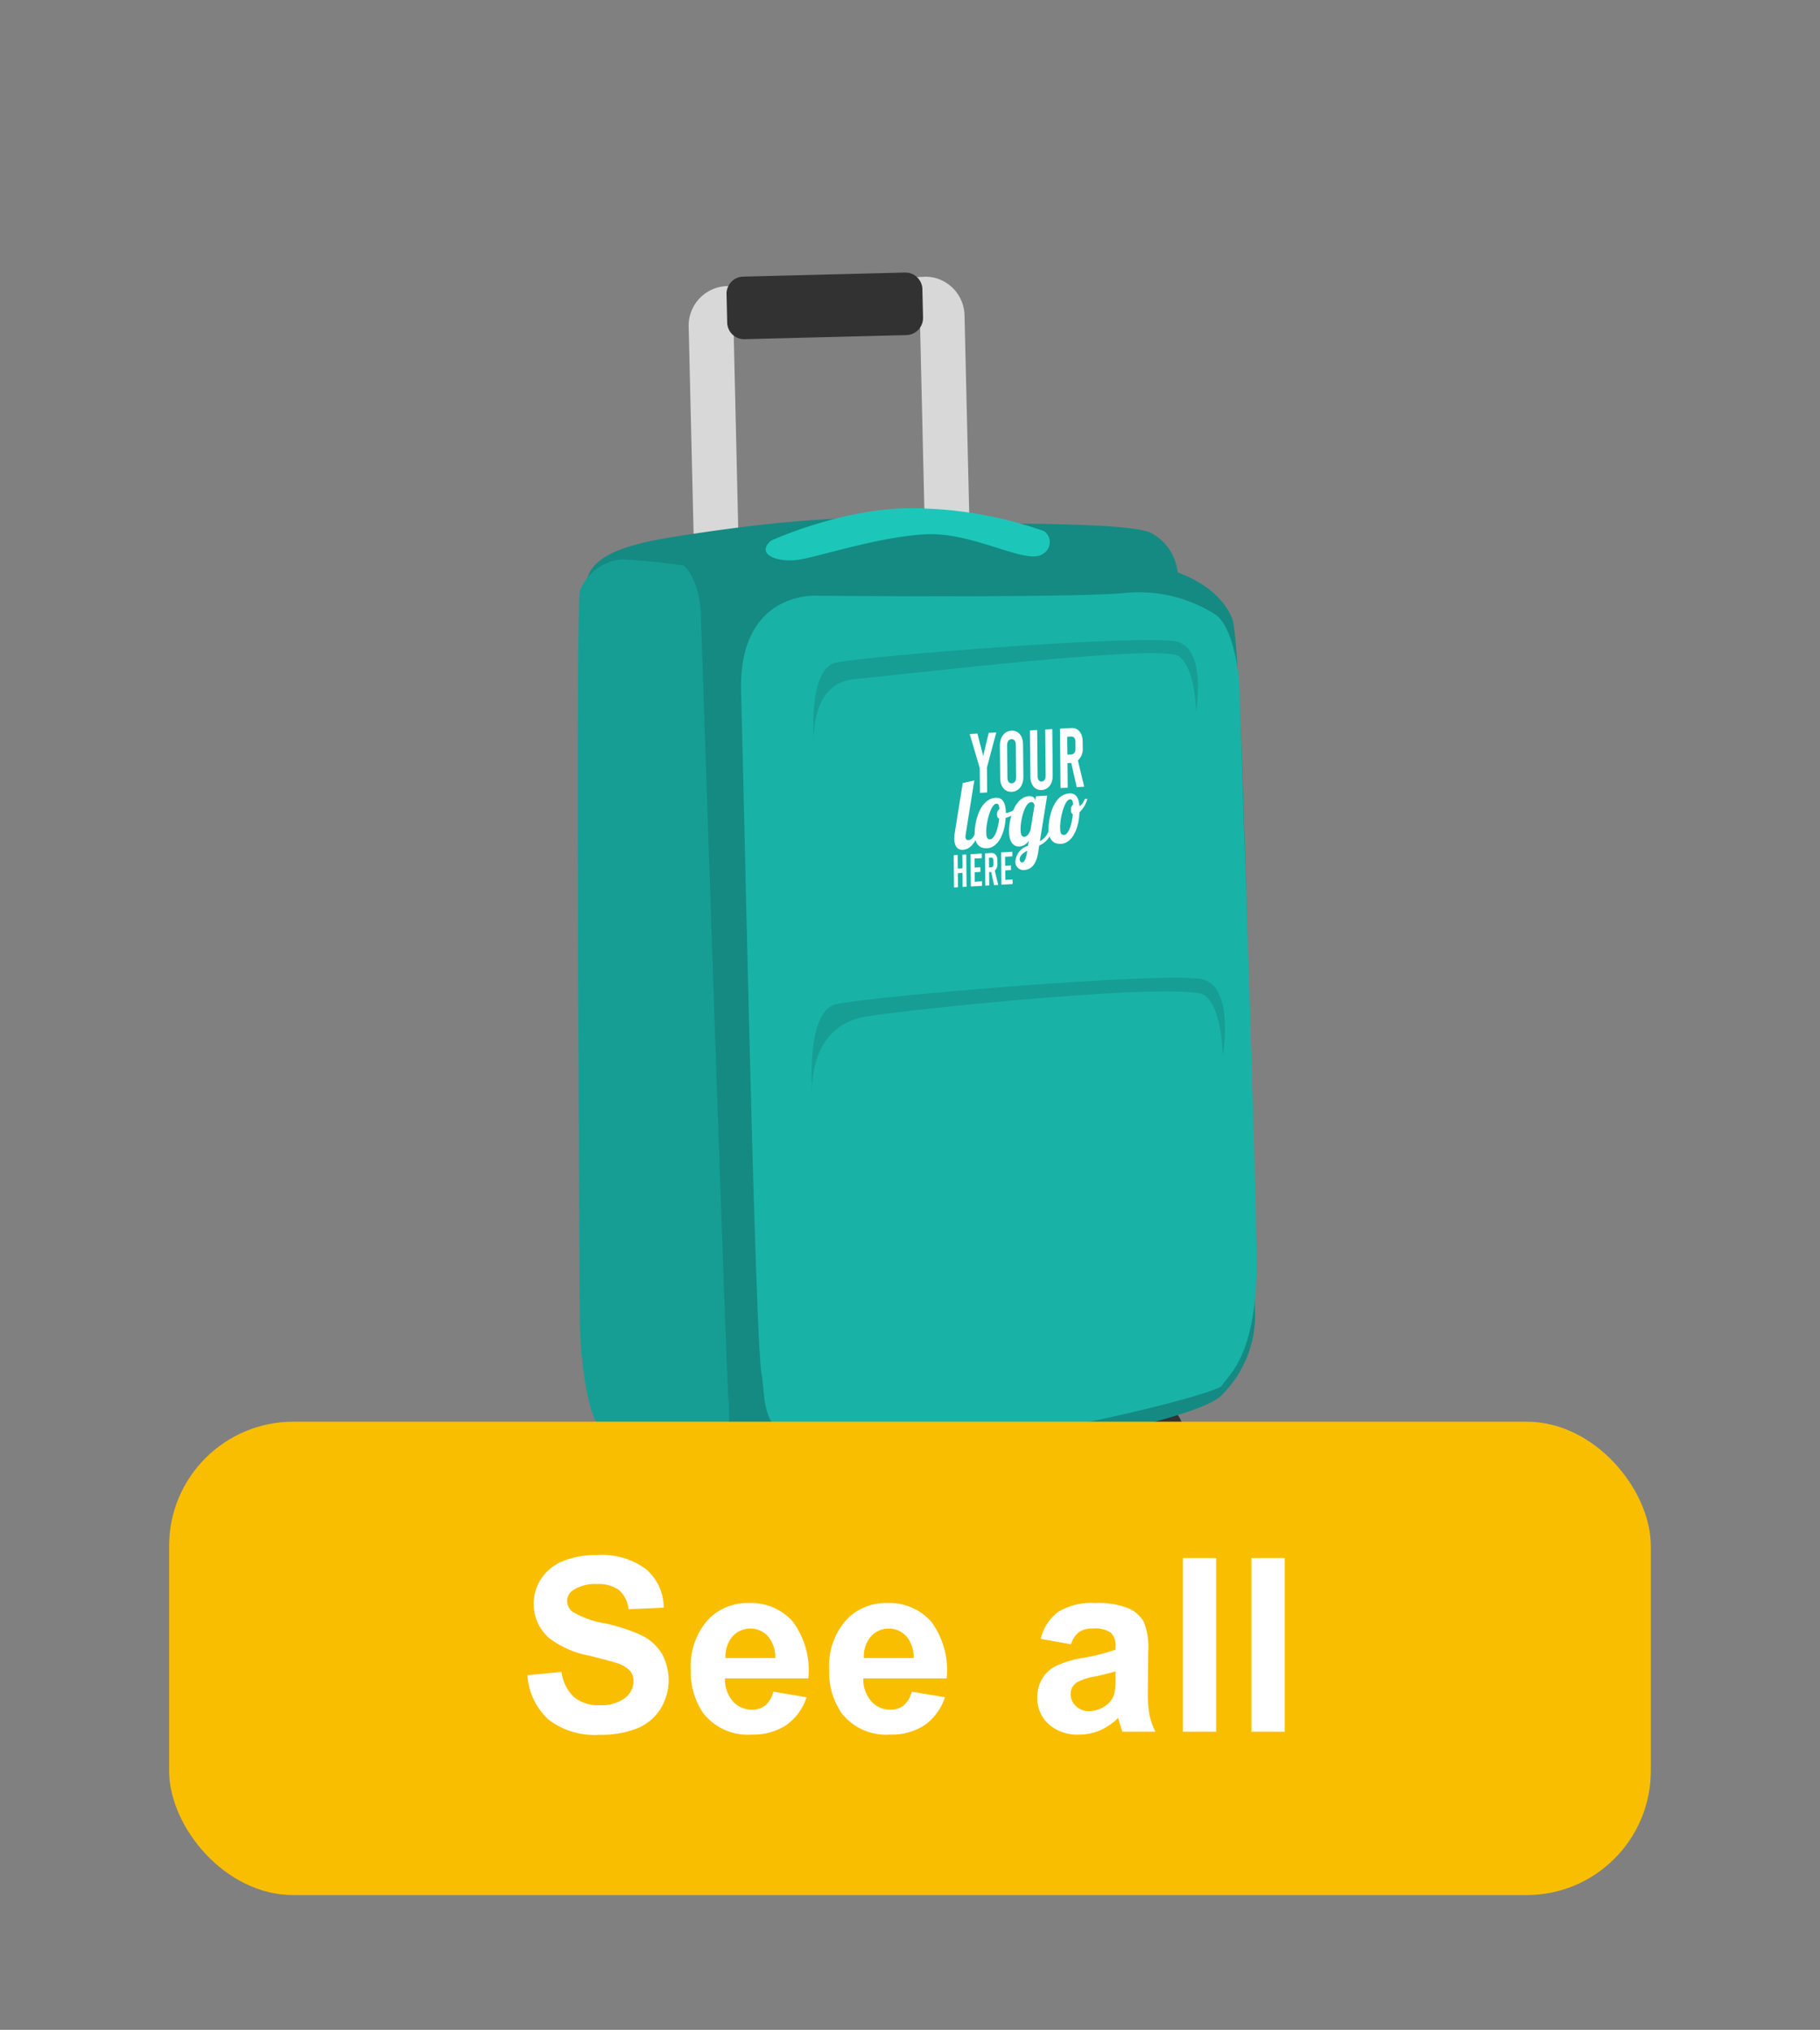<svg xmlns="http://www.w3.org/2000/svg" viewBox="0 0 139 155">
  <rect x="0" y="0" width="139" height="155" fill="#808080" stroke="none"/>
  <g id="Laag_1" data-name="Laag 1">
    <g>
      <g>
        <g>
          <path d="M55.459,55.278h0A3.025,3.025,0,0,1,53.25,52.453L52.599,25.034A3.025,3.025,0,0,1,55.425,21.85l15.138-.714a2.862,2.862,0,0,1,.892.097,3.023,3.023,0,0,1,2.208,2.825l.651,27.419a3.026,3.026,0,0,1-2.826,3.184l-15.138.714A2.908,2.908,0,0,1,55.459,55.278ZM56.03,25.244,56.65,51.938l14.234-.671L70.263,24.573Z" style="fill: #d8d8d9"/>
          <path d="M55.698,114.727c.016,1.837,1.133,3.317,2.496,3.305s2.454-1.511,2.438-3.348-1.133-3.317-2.496-3.305S55.682,112.89,55.698,114.727Z" style="fill: #323232"/>
          <path d="M45.794,110.633c.015,1.696.811,3.064,1.777,3.055s1.738-1.39,1.724-3.086-.81-3.063-1.777-3.056S45.78,108.937,45.794,110.633Z" style="fill: #323232"/>
          <path d="M85.581,110.034a2.447,2.447,0,1,0,2.361-3.006A2.737,2.737,0,0,0,85.581,110.034Z" style="fill: #323232"/>
          <path d="M73.835,39.933c.632.089,12.096-.104,14.013.732a3.86,3.86,0,0,1,2.096,3.053s3.192.996,4.169,3.547S95.84,99.966,95.84,99.966a8.549,8.549,0,0,1-2.648,6.676c-3.002,2.585-28.116,6.554-32.251,6.931s-13.081-3.47-14.855-6.184-1.314-60.212-1.334-62.43,2.2-3.26,6.81-3.982S65.867,38.807,73.835,39.933Z" style="fill: #148a82"/>
          <path d="M92.837,46.934a10.872,10.872,0,0,0-7.017-1.645c-4.295.379-23.396.201-23.396.201s-6.052-.459-5.825,7.386,1.061,49.295,1.562,52.02-.743,6.148,8.964,5.894,25.907-4.318,26.22-5.003,2.688-2.07,2.623-9.576S94.63,51.867,94.63,51.867,94.278,47.946,92.837,46.934Z" style="fill: #19b2a7"/>
          <path d="M53.521,46.761s1.932,57.988,2.109,60.034.05,5.8-2.022,5.477-7.504-2.666-8.151-3.855-1.155-4.767-1.181-7.838-.309-54.419,0-55.445a3.82,3.82,0,0,1,3.162-2.416,47.83,47.83,0,0,1,4.779.471S53.339,44.033,53.521,46.761Z" style="fill: #169e95"/>
          <path d="M55.538,24.587a1.3,1.3,0,0,0,1.287,1.315l12.444-.315a1.308,1.308,0,0,0,1.225-1.379l-.048-2.083a1.301,1.301,0,0,0-1.288-1.314l-12.444.314A1.308,1.308,0,0,0,55.49,22.504Z" style="fill: #323232"/>
        </g>
        <path d="M62.027,83.319s-.314-5.01,4.147-5.7,24.484-2.683,25.852-1.6S93.38,80.66,93.38,80.66s.937-5.207-1.496-5.867S66.116,76.117,63.826,76.684,62.027,83.319,62.027,83.319Z" style="fill: #169e95"/>
        <path d="M62.162,56.674s-.338-4.493,3.076-4.811c4.177-.389,23.545-2.734,24.824-1.736s1.281,4.255,1.281,4.255.848-4.763-1.42-5.378-23.985,1.095-26.116,1.602S62.162,56.674,62.162,56.674Z" style="fill: #169e95"/>
        <path d="M58.879,41.29s6.048-2.799,11.792-2.457a30.366,30.366,0,0,1,9.075,1.731,1.027,1.027,0,0,1-.105,1.734c-1.157.902-5.262-1.67-8.896-1.5s-8.319,1.757-9.832,1.954S57.676,42.362,58.879,41.29Z" style="fill: #1cc7ba"/>
      </g>
      <g id="vertical">
        <g>
          <path d="M76.089,55.93l-.713,2.682.018,1.899-.551.033-.018-1.899L74.06,56.05l.588-.035.443,1.705.42-1.756Z" style="fill: #fff"/>
          <path d="M76.389,59.42l-.024-2.476c-.006-.655.343-1.116.874-1.148s.889.388.895,1.043l.024,2.476c.006.654-.343,1.116-.874,1.148S76.396,60.075,76.389,59.42Zm1.217-.072-.024-2.476c-.003-.285-.134-.44-.337-.427s-.331.182-.329.467l.024,2.476c.003.285.134.439.337.427S77.609,59.633,77.606,59.349Z" style="fill: #fff"/>
          <path d="M78.695,59.316l-.035-3.539.551-.033.035,3.539c.003.266.134.407.311.397s.305-.167.303-.433l-.035-3.539.541-.032.035,3.539c.006.635-.333,1.083-.838,1.113S78.701,59.952,78.695,59.316Z" style="fill: #fff"/>
          <path d="M82.233,60.106l-.419-1.849-.286.017.018,1.873-.551.033-.044-4.537.863-.051c.525-.031.868.377.874,1.031l.005.499a1.177,1.177,0,0,1-.371.949l.483,2.001Zm-.711-2.48.286-.017c.213-.013.337-.175.334-.441l-.005-.525c-.003-.266-.129-.414-.342-.401l-.286.017Z" style="fill: #fff"/>
        </g>
        <g>
          <path d="M72.863,67.771l-.024-2.468.3-.018.01,1.04.357-.021-.01-1.04.3-.018.024,2.468-.3.018-.01-1.075-.357.021.01,1.075Z" style="fill: #fff"/>
          <path d="M74.124,65.227l.852-.05.003.353-.552.033.007.688.439-.026.004.353-.439.026.007.723.552-.033L75,67.644l-.852.05Z" style="fill: #fff"/>
          <path d="M75.926,67.59l-.228-1.006-.156.009.01,1.019-.3.018-.024-2.468.47-.028c.286-.017.472.205.475.561l.003.272a.64.64,0,0,1-.202.516l.263,1.089Zm-.387-1.35.156-.009c.116-.007.183-.095.182-.24l-.003-.286c-.001-.145-.07-.225-.186-.218l-.156.009Z" style="fill: #fff"/>
          <path d="M76.46,65.088l.852-.05.004.353-.552.033.007.688.439-.026.003.353-.439.026.007.723.552-.033.004.353-.852.05Z" style="fill: #fff"/>
        </g>
        <g>
          <path d="M74.409,59.597,73.763,63.65a1.284,1.284,0,0,0-.022.239c.002.208.08.27.247.26.233-.014.444-.309.53-.686l.251-.015c-.328,1.231-.917,1.429-1.239,1.448-.358.021-.641-.23-.647-.854a3.059,3.059,0,0,1,.043-.486l.602-3.76Z" style="fill: #fff"/>
          <path d="M76.82,62.064a.113.113,0,0,0,.066.011,1.802,1.802,0,0,0,.914-.5l.056.197a1.878,1.878,0,0,1-1.049.679c-.082,1.38-.67,2.277-1.403,2.32-.554.033-.957-.27-.965-1.117-.008-.854.38-2.661,1.608-2.734C76.558,60.89,76.813,61.284,76.82,62.064Zm-.509.439c-.126-.03-.163-.154-.164-.303a.452.452,0,0,1,.181-.412c-.015-.311-.076-.427-.231-.418-.423.025-.78,1.406-.773,2.134.005.49.083.597.31.584C75.927,64.072,76.225,63.385,76.312,62.503Z" style="fill: #fff"/>
          <path d="M79.977,60.755,79.42,64.236a1.428,1.428,0,0,0,.741-1.107l.251-.015A1.758,1.758,0,0,1,79.37,64.567l-.084.54c-.169,1.073-.667,1.303-1.061,1.327a.615.615,0,0,1-.675-.681,1.342,1.342,0,0,1,.961-1.165l.068-.398a.951.951,0,0,1-.712.451c-.405.024-.796-.265-.804-1.149-.01-1.003.469-2.629,1.507-2.691.34-.02.485.135.487.35l0,.044.062-.39Zm-1.895,5.107c.125-.007.266-.239.339-.682l.034-.218c-.303.159-.581.369-.578.666C77.878,65.732,77.951,65.869,78.082,65.862Zm-.138-2.526c.005.572.196.568.304.562.161-.01.392-.224.471-.608l.287-1.778c-.007-.082-.056-.272-.247-.261C78.252,61.28,77.937,62.637,77.944,63.335Z" style="fill: #fff"/>
          <path d="M82.438,61.545c.208-.064.354-.393.418-.538l.191-.011a2.232,2.232,0,0,1-.605,1.032c-.058,1.43-.645,2.365-1.396,2.409-.554.033-.957-.27-.965-1.117-.008-.854.362-2.66,1.59-2.733C82.142,60.56,82.396,60.886,82.438,61.545Zm-.501.624c-.096-.039-.144-.14-.146-.326a.438.438,0,0,1,.163-.396c-.015-.311-.082-.419-.231-.41-.423.025-.762,1.405-.755,2.133.005.49.083.597.31.584C81.571,63.737,81.856,63.051,81.937,62.17Z" style="fill: #fff"/>
        </g>
      </g>
    </g>
    <rect x="12.916" y="108.562" width="113.164" height="36.149" rx="9.488" style="fill: #fabe00"/>
    <g>
      <path d="M40.28,127.922l2.606-.254a3.179,3.179,0,0,0,.955,1.927,2.886,2.886,0,0,0,1.94.615,2.977,2.977,0,0,0,1.949-.547,1.626,1.626,0,0,0,.657-1.28,1.209,1.209,0,0,0-.275-.8,2.209,2.209,0,0,0-.965-.575q-.47-.164-2.144-.58a7.265,7.265,0,0,1-3.022-1.312,3.45,3.45,0,0,1-1.221-2.669,3.407,3.407,0,0,1,.575-1.896,3.591,3.591,0,0,1,1.655-1.343,6.628,6.628,0,0,1,2.61-.462,5.6,5.6,0,0,1,3.759,1.095,3.861,3.861,0,0,1,1.326,2.922l-2.678.117a2.283,2.283,0,0,0-.738-1.47,2.702,2.702,0,0,0-1.696-.448,3.058,3.058,0,0,0-1.828.479.967.967,0,0,0-.425.824,1.019,1.019,0,0,0,.398.805,7.056,7.056,0,0,0,2.462.887,12.976,12.976,0,0,1,2.89.954,3.733,3.733,0,0,1,1.466,1.349,4.177,4.177,0,0,1-.104,4.248,3.793,3.793,0,0,1-1.791,1.479,7.511,7.511,0,0,1-2.887.484,5.74,5.74,0,0,1-3.863-1.163A5.054,5.054,0,0,1,40.28,127.922Z" style="fill: #fff"/>
      <path d="M59.065,129.179l2.533.425a4.155,4.155,0,0,1-1.542,2.121,4.534,4.534,0,0,1-2.638.728,4.299,4.299,0,0,1-3.709-1.637,5.506,5.506,0,0,1-.95-3.312,5.307,5.307,0,0,1,1.249-3.742,4.112,4.112,0,0,1,3.158-1.353,4.263,4.263,0,0,1,3.383,1.417,6.258,6.258,0,0,1,1.186,4.338h-6.37a2.564,2.564,0,0,0,.616,1.759,1.921,1.921,0,0,0,1.466.629,1.557,1.557,0,0,0,1.004-.325A2.015,2.015,0,0,0,59.065,129.179Zm.145-2.57a2.452,2.452,0,0,0-.57-1.678,1.836,1.836,0,0,0-2.697.032,2.342,2.342,0,0,0-.533,1.647Z" style="fill: #fff"/>
      <path d="M69.634,129.179l2.533.425a4.155,4.155,0,0,1-1.542,2.121,4.534,4.534,0,0,1-2.639.728,4.299,4.299,0,0,1-3.709-1.637,5.506,5.506,0,0,1-.95-3.312,5.307,5.307,0,0,1,1.249-3.742,4.112,4.112,0,0,1,3.158-1.353,4.263,4.263,0,0,1,3.383,1.417,6.259,6.259,0,0,1,1.186,4.338h-6.37a2.564,2.564,0,0,0,.616,1.759,1.921,1.921,0,0,0,1.466.629,1.556,1.556,0,0,0,1.004-.325A2.013,2.013,0,0,0,69.634,129.179Zm.145-2.57a2.453,2.453,0,0,0-.57-1.678,1.836,1.836,0,0,0-2.697.032,2.343,2.343,0,0,0-.533,1.647Z" style="fill: #fff"/>
      <path d="M81.794,125.56l-2.308-.416a3.593,3.593,0,0,1,1.339-2.063,4.896,4.896,0,0,1,2.823-.67,6.082,6.082,0,0,1,2.534.403,2.518,2.518,0,0,1,1.171,1.022,5.232,5.232,0,0,1,.34,2.275l-.028,2.968a10.312,10.312,0,0,0,.122,1.869,5.438,5.438,0,0,0,.456,1.289H85.729q-.099-.254-.244-.751c-.042-.151-.073-.25-.09-.298a4.62,4.62,0,0,1-1.394.95,3.99,3.99,0,0,1-1.584.317,3.269,3.269,0,0,1-2.338-.805,2.675,2.675,0,0,1-.855-2.036,2.724,2.724,0,0,1,.389-1.452,2.534,2.534,0,0,1,1.091-.978,8.481,8.481,0,0,1,2.022-.592,13.904,13.904,0,0,0,2.47-.624v-.254a1.318,1.318,0,0,0-.362-1.045,2.17,2.17,0,0,0-1.366-.312,1.819,1.819,0,0,0-1.059.267A1.846,1.846,0,0,0,81.794,125.56Zm3.402,2.063a15.909,15.909,0,0,1-1.548.389,4.639,4.639,0,0,0-1.383.443,1.059,1.059,0,0,0-.499.895,1.243,1.243,0,0,0,.399.924,1.388,1.388,0,0,0,1.012.389,2.196,2.196,0,0,0,1.312-.453,1.59,1.59,0,0,0,.607-.841,5.023,5.023,0,0,0,.1-1.239Z" style="fill: #fff"/>
      <path d="M90.34,132.237V118.974h2.542v13.264Z" style="fill: #fff"/>
      <path d="M95.571,132.237V118.974h2.543v13.264Z" style="fill: #fff"/>
    </g>
  </g>
</svg>
